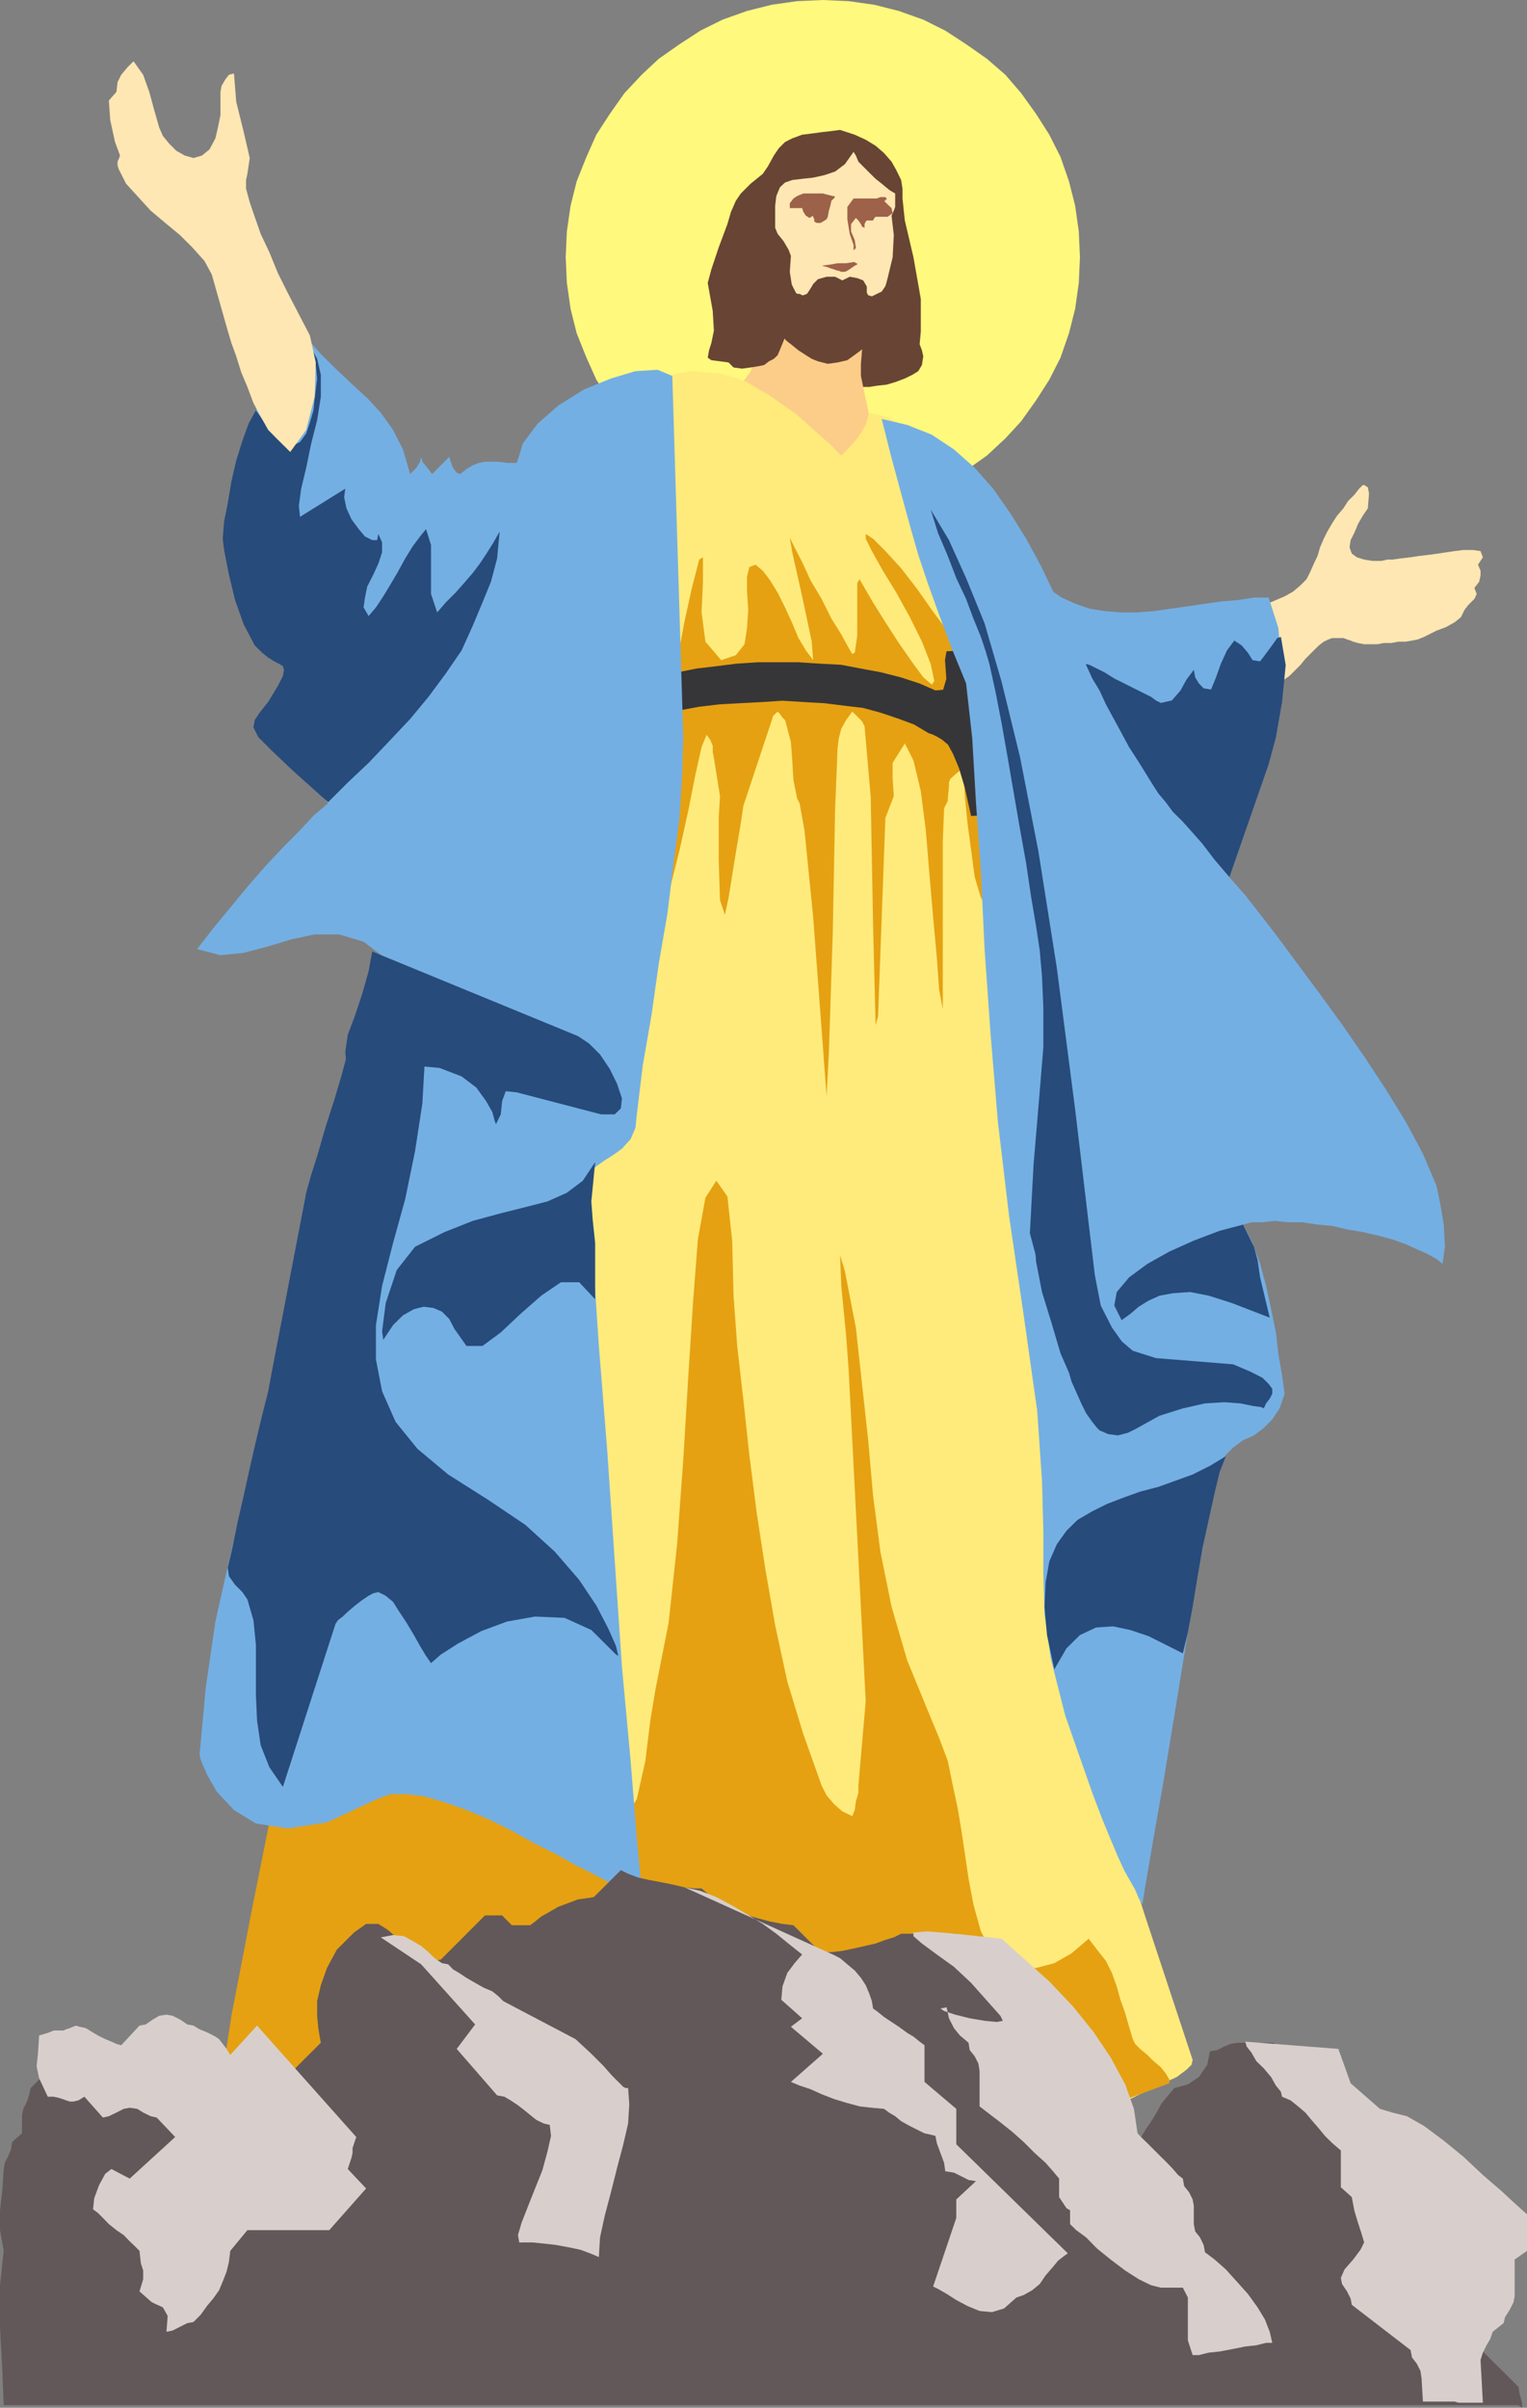 <svg xmlns="http://www.w3.org/2000/svg" width="87.063" height="137.266"><rect width="100%" height="100%" fill="#808080" stroke="none"/><path fill="#fee7b2" d="m71.285 34.914.418-.285.563-.211.48-.207.496-.211.485-.273.414-.352.351-.352.211-.418.211-.48.207-.43.14-.484.212-.496.207-.414.285-.485.273-.418.356-.418.273-.425.352-.344.273-.352.211-.207h.074l.211.13.067.35-.067.848-.285.418-.277.48-.207.497-.211.418-.063.418.13.351.288.208.414.132.485.078h.496l.347-.078h.278l.484-.066.559-.066.496-.075.558-.066.485-.066.492-.075.484-.07.496-.062h.547l.43.062.133.352-.277.421.144.348v.274l-.078.351-.273.356.132.34-.132.285-.352.351-.211.274-.207.418-.352.285-.484.273-.559.211-.703.352-.351.144-.34.067-.352.062h-.418l-.418.078h-.43l-.34.067h-.769l-.351-.067-.274-.078-.144-.062-.207-.067-.207-.078h-.63l-.218.078-.273.13-.274.21-.21.207-.563.563-.285.351-.625.625-.418.285-.493.207h-.55l-.77-.625-.207-1.12.067-1.329.14-1.043"/><path fill="#fff97d" d="m46.918 0 1.465.066 1.469.207 1.394.352 1.395.496 1.254.625 1.187.774 1.188.832 1.054.914.899 1.043.847 1.183.758 1.188.637 1.265.484 1.395.352 1.394.207 1.461.066 1.473-.066 1.46-.207 1.474-.352 1.394-.484 1.395-.637 1.254-.758 1.183-.847 1.188-.899.976-1.054.98-1.188.844-1.187.758-1.254.559-1.395.562-1.394.352-1.47.207-1.464.066-1.469-.066-1.46-.207-1.4-.352-1.394-.562-1.261-.559-1.188-.758-1.187-.843-.977-.98-.977-.977-.835-1.188-.77-1.183-.563-1.254-.558-1.395-.348-1.394-.21-1.473-.067-1.461.066-1.473.211-1.46.348-1.395.558-1.395L34 7.68l.77-1.188.835-1.183.977-1.043.977-.914 1.187-.832 1.188-.774 1.261-.625L42.59.625l1.398-.352L45.45.066 46.918 0"/><path fill="#fccd89" d="m42.305 21.852.418.418.285.492.277.562.414.625.422.485.492.492.559.484.562.496.625.418.692.348.636.21.625.208h1.047l.418-.492.075-.903-.075-.976-.132-.63-.43-2.03v-.48l.144-.77.286-.836.484-.91v-.067l-.066-.078-.079-.066-.062-.063-.356-.078-.48.078-.496.063-.352.066h-.691l-.77-.129-.77-.289-.702-.273-.625-.211h-.559l-.422.136-.273.493-.207.91-.145.836-.273.77-.496.69"/><path fill="#684434" d="m47.898 7.406-.496.067-.558.062-.563.078-.547.067-.562.207-.414.21-.352.352-.285.418-.344.625-.285.418-.351.285-.34.274-.563.562-.285.418-.273.625-.207.703-.496 1.328-.418 1.254-.207.77.285 1.601.066 1.122-.144.703-.133.418-.074.418.207.144.492.063.488.066.285.285.48.067.497-.067.484-.078.285-.062.274-.211.277-.141.219-.21.754-1.813.562-1.602.145-1.957-.278-2.66v-.559l.211-.418.34-.207.496-.066.559-.074h.625l.559-.137.484-.14.351.062.352.078.277-.078h.559l.273.078.223.21.129.419v.414l-.129.418-.223.285-.207.133.207.98v1.055l-.129 1.11-.285.976-.836 2.371-.21.848-.063.77v.69l.129.626h.351l.418-.067.563-.062.492-.145.55-.207.43-.21.336-.208.211-.351.075-.497-.075-.34-.132-.35.066-.704v-1.879l-.418-2.371-.492-2.098-.133-1.254v-.562l-.078-.492-.273-.559-.274-.488-.43-.492-.48-.414-.563-.344-.625-.285-.836-.274"/><path fill="#fee7b2" d="m48.668 8.656-.496.703-.559.422-.625.207-.629.14-.625.067-.562.067-.414.144-.29.27-.206.5-.067.558v1.254l.145.348.34.418.285.492.129.344-.063.91.14.914.278.691.496.497.559.207.691.132h.625l.703-.132.625-.145.563-.273.418-.352.273-.418.207-.766.286-1.187.066-1.266-.129-1.109.129-.285.078-.211v-.766l-.352-.21-.417-.352-.348-.274-.356-.351-.351-.352-.274-.277-.144-.348-.13-.21"/><path fill="#684434" d="m43.074 12.008.559.351.422.485.285.558.207.703.21.692.13.703.207.629.285.558.07.067h.14l.145.078h.067l.207-.078.144-.211.13-.207.077-.14.274-.278.496-.14h.484l.414.206.422-.207.426.078.34.13.207.35v.352l.078.145.21.062.56-.273.34-.492.284-.485.211-.562.067-.14.144.066.141.207.066.144v.77l-.277.703-.352.691-.347.63-.352.558-.418.558-.418.497-.562.418-.485.351-.558.129-.559.078-.562-.144-.352-.141-.336-.211-.422-.273-.351-.286-.352-.277-.273-.348-.285-.351-.141-.352-.422-1.187-.273-1.317-.207-1.265-.285-1.254v-.766l.074-.355.066-.207"/><path fill="#9b6149" d="M45.031 11.863v-.273l.207-.274.211-.14.352-.145h1.117l.277.074.285.07h.067l.066.063-.21.211-.063.285-.078.274-.067.351-.066.141-.211.133-.14.078h-.208l-.144-.078V12.5l-.067-.14v-.067l-.207.133-.207-.133-.144-.219-.067-.21h-.703"/><path fill="#9e614a" d="m48.668 11.316-.356.48v.704l.137.836.219.629v.281h.066v-.074h.063v-.067l-.063-.417-.21-.493v-.418l.273-.351.144.144.145.207.062.145.145.066v-.21l.066-.145.063-.063h.355l.075-.144.07-.067h.687l.285-.207-.062-.289-.223-.207-.207-.207h.078v-.066h.067v-.067l-.067-.078h-.285l-.21.078h-1.317m-1.824 3.832.496-.066.414-.074h.484l.43-.067h.066l.063.067h.078v.074l-.14.066-.212.145-.21.14-.141.067h-.207l-.145-.066h-.066l-.207-.075-.207-.066-.211-.078-.285-.067"/><path fill="#feeb7b" d="m35.957 22.27.898-.485.915-.285.835-.207.844-.133.836.063.766.07.773.207.766.285.695.418.703.414.692.5.699.48.629.56.703.628.629.559.625.629.418-.422.558-.625.418-.7.207-.695 1.121.278 1.188.77 1.117 1.116 1.113 1.328.977 1.399.844 1.316.695 1.188.418.844 4.535 19.414.496 5.164-.144 5.93-.563 5.933-.625 5.238-.77 5.031-.273 4.54.133 4.328.559 4.46 1.12 4.965 1.606 5.645 2.164 6.781L68 117.437l-.063.274-.289.285-.558.418-.77.352-.902.418-.977.48-1.117.422-1.113.43-1.2.414-1.105.418-1.12.273-.981.29-.91.206-.692.067h-.558l-.278-.067-2.097-1.601-1.122-1.41-.902-1.524-.844-1.617-.902-1.602-.91-1.46-1.188-1.266-1.394-.903-1.813-.558-1.12.066-.91.414-.837.707-.691.703-.77.758-.847.559-.899.207-1.121-.207-.902.078-1.051.547-1.113.98-1.122 1.196-1.117 1.109-.902.976-.844.497-.484-.141-1.121-1.816-.696-1.536-.425-1.332-.274-1.183-.273-.914-.43-.832-.691-.692-1.188-.636-1.12-6.145-.837-5.934-.492-5.722-.207-5.446V81.13l.281-5.098.485-4.953.628-4.746.844-4.535.903-4.473 1.054-4.328 1.184-4.2 1.11-4.042 1.265-4.05 1.183-3.837 1.188-3.844.351-1.394.344-1.54.426-1.605.48-1.601.563-1.54.562-1.327.692-1.043.703-.704"/><path fill="#74afe3" d="m58.574 32.125.563.832.691.629.703.48.77.352.836.285.832.133.914.078h.976l.977-.078.914-.133.977-.14.976-.145.98-.133.899-.074.914-.145h.836l.559 1.747.14 1.89-.207 2.024-.492 2.03-.629 1.954-.77 1.879-.769 1.683-.703 1.461-.129.493-.285.691-.422.77-.48.277-1.122-.067-1.117-.562-1.187-.902-1.047-1.184-1.043-1.328-.844-1.266-.629-1.11-.351-.91-.34-1.327-.285-1.399-.14-1.601-.134-1.54-.144-1.601-.207-1.465-.418-1.394-.563-1.184"/><path fill="#e5a112" d="m23.387 69.266 1.043-.637.98 2.656.77 4.813.703 6.011.55 6.075.426 5.093.34 3.145h.29l2.929-23.18.21-.836.208-.91.351-.914.344-.625.348 2.02-.207 2.66-.485 2.722-.417 2.102-.352 2.297-.348 2.578-.144 2.805-.067 2.789.067 2.789.285 2.726.484 2.438.703 2.242.067.352.273.625.352.898.492.848.484.836.496.484.485.207.414-.418.848-1.394.484-2.165.285-2.308.274-1.668.77-3.91.483-4.473.352-4.812.285-4.747.274-4.261.273-3.559.43-2.375.625-.973.629.899.273 2.516.078 3.14.207 2.867.352 3.063.34 3.144.418 3.286.492 3.207.562 3.218.692 3.207.914 3 1.043 2.934.285.562.418.493.48.418.563.273.144-.351.063-.481.144-.496v-.418l.418-4.809-.976-18.933-.145-1.953-.273-2.79-.067-1.746.274.91.625 3.212.351 3.214.352 3.211.277 3.141.418 3.207.637 3.14.898 3.075 1.262 3.078.55 1.32.497 1.328.273 1.329.286 1.332.21 1.25.208 1.394.207 1.399.277 1.472.426 1.535.55 1.043.77.692.91.351h.914l1.043-.273.977-.559.98-.836.48.625.497.63.351.698.274.77.21.758.274.77.219.769.21.703.134.273.285.286.414.343.352.352.417.351.278.352.207.352v.207l-7.328 2.722-.77.278-.976.207-1.121.273-1.188.145-1.184.066-1.113-.066-.972-.207-.774-.485-.414-.426-.43-.484-.34-.562-.417-.563-.43-.625-.418-.559-.414-.562-.418-.48-.836-.63-.848-.492-.758-.273-.843-.145-.77-.066-.836.133-.77.219-.831.273-.77.352-.836.343-.77.43-.765.414-.773.418-.766.418-.77.273-.77.286h-.769l-.77-.207-.835-.352-.836-.418-1.04-.207-1.12.14-1.332.485-1.602 1.121h-.144l-.485.067-.703.144-.976.129-1.11.078-1.183.145-1.332.129-1.329.078h-1.394l-1.254-.078-1.266-.067-1.039-.207-.914-.285-.691-.344-.43-.558-.066-.625.562-3.637 1.184-6.14 1.539-7.68 1.812-8.383 1.891-8.239 1.668-7.261 1.332-5.371.766-2.582m12.363-29.75-.145.418v.14l-.066.211-.14.563-.145.832-.133.703-.074.625v.703l.281 2.023.211 3.559.274 3.496.628 1.602.559-.418.625-1.328.563-1.958.558-2.23.496-2.238.414-2.09.344-1.535.285-.703.207.285.145.34v.351l.066.348.348 2.168-.074 1.25v2.387l.074 2.296.277.844.211-.976.348-2.164.351-2.098.145-.98 1.672-5.032v-.062l.14-.145.067-.066.078-.067.129.133.144.207.145.145.062.207.274 1.047.078 1.05.066 1.11.211 1.058.14.27.278 1.539.492 4.89.77 10.262.133-2.582.218-6.703.133-7.05.14-3.497.067-.558.145-.551.273-.492.352-.485.144.133.207.207.207.211.145.285.351 4.043.133 7.196.145 5.8.14-.496.418-11.316.48-1.25-.066-.977v-.914l.696-1.11.492.977.418 1.746.285 2.231.207 2.52.211 2.437.211 2.305.129 1.812.21 1.121v-9.566l.075-1.879.066-.145.079-.144.066-.14v-.13l.066-.703v-.21l.075-.208.55-.484.223.484.062 1.043.145 1.473.207 1.535.207 1.54.352 1.187.484.691.703-.066v-.352l.067-.91.066-1.32v-1.54l-.133-1.601-.351-1.54-.493-1.26-.836-.837-.066-.484-.078-.418v-.348l-.066-.21.421-.563-.21-1.117-.481-1.332-.29-.977-.206-.418-.563-.77-.765-1.042-.836-1.184-.914-1.188-.899-.98-.703-.703-.418-.274v.274l.352.703.625 1.121.77 1.254.769 1.395.691 1.394.496 1.266.207.976-.14.207-.488-.414-.622-.847-.773-1.11-.766-1.187-.703-1.121-.484-.832-.285-.497-.133.211v2.996l-.14.977-.145.078-.207-.351-.418-.766-.563-.902-.558-1.121-.63-1.055-.48-1.043-.43-.836-.273-.559.14.836.563 2.512.547 2.582.078 1.055-.414-.559-.422-.703-.351-.836-.414-.91-.418-.836-.43-.703-.418-.55-.418-.349-.351.141-.133.55v.845l.07 1.043-.07 1.042-.14.915-.497.625-.832.285-.902-1.055-.22-1.668.079-1.75V31.77l-.211.132-.418 1.618-.43 1.953-.273 1.46-.066.067-.141-.48-.352-.497-.77-.066-.624.352-.418.484-.278.977-.347 1.746"/><path fill="#363639" d="m35.75 39.516.973-.274.98-.285 1.043-.21 1.043-.208 1.121-.133 1.121-.14 1.188-.078h2.304l1.188.078 1.187.062 1.11.211 1.12.207 1.118.285 1.047.344.977.426.835-.074.286-.98-.078-1.11.078-.43.132.43.286.629.351.898.34 1.121.285 1.328.211 1.461v1.617l-.21 1.735-.352-1.602-.352-1.187-.352-.836-.34-.625-.417-.352-.352-.21-.285-.141-.207-.067-.836-.496-.914-.34-1.043-.351-1.043-.285-1.121-.133-1.121-.14-1.184-.067-1.254-.078-1.187.078-1.262.066-1.187.067-1.188.14-1.11.207-1.12.211-1.118.211-.98.285.078-.355.066-.285.067-.274.078-.351"/><path fill="none" stroke="#363639" stroke-width=".862" d="m35.75 39.516.973-.274.98-.285 1.043-.21 1.043-.208 1.121-.133 1.121-.14 1.188-.079h2.304l1.188.079 1.187.062 1.11.211 1.12.207 1.118.285 1.047.344.977.426.835-.074.286-.98-.078-1.11.078-.43.132.43.286.629.351.898.34 1.121.285 1.328.211 1.461v1.617l-.21 1.735-.352-1.602-.352-1.187-.352-.836-.34-.625-.417-.352-.352-.21-.285-.141-.207-.067-.836-.496-.914-.34-1.043-.351-1.043-.285-1.121-.133-1.121-.14-1.184-.067-1.254-.078-1.187.078-1.262.066-1.187.067-1.188.14-1.11.207-1.12.211-1.118.211-.98.285.078-.355.066-.285.067-.274zm0 0"/><path fill="#74afe3" d="m17.312 19.062-1.601 2.02-1.188 2.45-.703 2.648-.273 2.726.129 2.79.562 2.59.977 2.296 1.472 1.957-.976 1.188-.496 1.054v.899l.418.77.562.765.844.773.836.836.832.973-.832.703-.836.902-.91.914-.98 1.043-.977 1.121-.977 1.184-.98 1.188-.977 1.253 1.332.352 1.328-.133 1.317-.351 1.394-.418 1.332-.285h1.395l1.394.417 1.395 1.055-.836 1.813-.766 2.023-.77 2.094-.624 2.234-.629 2.239-.496 2.167-.414 2.083-.278 1.824-.558 3.351-.836 3.352-.91 3.558-.98 3.56-.9 3.624-.847 3.781-.55 3.766-.352 3.836.066.285.356.836.558.977.98 1.043 1.25.769 1.813.285 2.239-.347 2.859-1.332.77-.278h.91l1.043.133 1.187.355 1.188.415 1.328.562 1.254.625 1.261.703 1.254.625 1.117.625 1.122.563.902.496.77.34.558.218.352-.078.066-.207-.273-2.855-.352-4.407-.496-5.375-.414-6.074-.422-6.215-.48-6-.352-5.238-.285-4.183.14-.422.286-.352.484-.348.559-.355.484-.348.496-.55.273-.637.079-.77.34-2.793.495-2.855.415-2.934.496-2.867.34-2.789.351-2.66.145-2.438.066-2.164-.625-20.597-.836-.352-1.266.078-1.394.418-1.54.625-1.46.914-1.188 1.04-.832 1.12-.351 1.114h-.563l-.492-.067h-.762l-.347.067-.352.14-.351.207-.352.285-.207-.074-.21-.277-.134-.348-.078-.277-.976.976-.067-.074-.207-.277-.285-.348-.066-.277-.067.277-.207.348-.285.277-.07.074-.414-1.402-.563-1.11-.699-.98-.773-.836-.836-.765-.899-.848-.91-.898-.98-1.121"/><path fill="#274b7b" d="m18.707 45.734 1.121-1.12 1.188-1.122 1.187-1.25 1.184-1.254 1.043-1.261.98-1.32.91-1.329.63-1.394.558-1.332.484-1.188.352-1.328.144-1.535-.351.625-.352.562-.422.637-.414.547-.484.562-.496.559-.559.559-.484.562-.352-1.055v-2.793l-.285-.898-.34.418-.418.559-.426.69-.421.77-.414.704-.418.691-.418.629-.418.492-.286-.492.079-.563.128-.625.352-.691.285-.625.211-.637v-.562l-.21-.485-.075.352h-.277l-.414-.207-.352-.418-.418-.563-.285-.625-.133-.636.066-.485-2.582 1.606-.066-.63.133-.976.285-1.187.273-1.328.352-1.395.211-1.332v-1.25l-.211-.91-.492-.902.207.629.207.625.078.77-.14 1.116-.067.696-.207.699-.211.629-.352.48-.418.211-.558-.21-.707-.622-.832-1.187-.418.765-.352.98-.351 1.122-.274 1.183-.21 1.254-.208 1.043-.078.977.078.64.274 1.395.351 1.46.496 1.395.625 1.188.418.414.352.285.34.211.285.145.21.129.067.21-.066.352-.285.563-.551.91-.496.625-.274.418-.074.418.285.558.766.77 1.254 1.187 1.953 1.746m2.516 8.512 11.734 4.824.625.418.629.625.559.836.417.848.274.832-.063.562-.351.34h-.774l-4.808-1.254-.63-.066-.206.562-.078.758-.274.559-.078-.207-.129-.485-.355-.625-.559-.77-.836-.636-1.261-.484-1.602-.145-2.09.285-1.054.07-.559-.355-.066-.765.14-.98.418-1.11.418-1.262.352-1.25.207-1.125m12.711 12.008-.704 1.058-.91.688-1.11.496-1.327.34-1.395.351-1.539.418-1.605.637-1.68.836-1.043 1.328-.629 1.88-.207 1.605.067.492.558-.836.563-.559.625-.351.558-.14.563.073.484.211.414.418.29.559.69.976h.91l1.044-.77 1.12-1.054 1.188-1.043 1.121-.765h1.043l.91.972v-3.207l-.14-1.328-.078-1.043.219-2.242"/><path fill="#274b7b" d="m19.96 59.629.497.07.559.14.558.134.551.14.637.067.562.144.48.067h.419l-.141 2.515-.418 2.723-.559 2.723-.695 2.515-.625 2.442-.351 2.238v1.957l.351 1.812.77 1.746 1.25 1.54 1.75 1.46 2.304 1.461 2.09 1.407 1.68 1.527 1.394 1.613.977 1.461.691 1.332.43.977.133.562-.133-.078-1.406-1.398-1.528-.692-1.68-.074-1.605.285-1.468.547-1.32.707-.977.625-.563.492-.285-.414-.34-.562-.351-.625-.418-.703-.418-.63-.352-.558-.418-.351-.418-.207-.285.062-.273.145-.418.285-.352.273-.418.352-.285.277-.273.207-.141.211-3 9.293-.77-1.121-.496-1.254-.207-1.406-.066-1.457v-2.867l-.14-1.399-.345-1.183-.285-.418-.418-.418-.351-.496-.067-.48.278-1.188.285-1.395.351-1.539.34-1.54.352-1.538.351-1.461.352-1.395.207-1.12 1.879-9.778.078-.418.273-.977.418-1.328.418-1.46.496-1.54.415-1.394.277-1.043.207-.63"/><path fill="#74afe3" d="m50.27 23.883.562 2.23.547 2.02.496 1.816.48 1.68.563 1.68.625 1.734.707 1.89.832 2.024.352 3.14.21 3.637.282 3.977.21 4.394.34 4.82.419 5.032.64 5.375.832 5.656.77 5.45.273 3.976.078 2.934v2.375l.067 2.304.351 2.504.832 3.285 1.54 4.395.558 1.473.488 1.183.414.98.352.77.351.625.278.485.207.496.207.351.144-.914.418-2.441.625-3.559.703-4.262.704-4.328.69-4.05.63-3.356.492-2.094.352-.629.418-.418.562-.414.625-.277.559-.426.484-.484.418-.629.285-.832-.144-1.055-.207-1.187-.145-1.254-.273-1.328-.286-1.328-.343-1.254-.426-1.188-.547-1.05.48-.133h.63l.699-.079.77.079h.835l.836.132.844.075.902.21.836.141.91.211.77.207.77.274.624.285.625.277.496.274.352.285.133-.977-.067-1.262-.21-1.254-.208-.976-.77-1.813-.976-1.816-1.12-1.824-1.188-1.809-1.25-1.812-1.266-1.746-1.25-1.684-1.187-1.605-.91-1.184L71 51.039l-1.043-1.184-1.043-1.265-1.055-1.254-1.047-1.25-.976-1.188-.91-1.187-.696-1.055-.625-1.25-.703-1.332-.625-1.457-.703-1.539-.691-1.605-.77-1.614-.77-1.605-.835-1.54-.91-1.46-.977-1.395-1.047-1.187-1.183-1.05-1.262-.837-1.399-.558-1.46-.344"/><path fill="#274b7b" d="m65.07 39.45.285.144.274.133.277.207.281.14.625-.14.489-.559.347-.629.418-.559.079.43.207.34.273.285.422.067.285-.692.273-.77.352-.769.418-.558.418.273.352.414.273.43.426.066.21-.273.419-.563.351-.492.207-.066.274 1.605-.207 2.098-.352 2.02-.414 1.538-2.234 6.426-.844-.976-.692-.91-.625-.708-.562-.625-.496-.484-.414-.559-.418-.496-.352-.547-.691-1.12-.629-.977-.492-.914-.836-1.54-.352-.765-.418-.695-.351-.766v-.066l.21.066.415.207.418.207.562.352.559.277.562.285.418.207m.836 37.977 4.403.355.976.414.695.352.352.351.207.278v.285l-.144.273-.208.274-.132.285-.145-.074-.492-.067-.691-.144-.915-.067-1.109.067-1.262.285-1.328.418-1.394.77-.422.207-.559.144-.558-.074-.485-.211-.144-.14-.274-.344-.351-.493-.278-.562-.558-1.254-.14-.492-.485-1.11-.496-1.68-.559-1.812-.34-1.746-.078-1.394.352-.914h.98l.559.496.48.976.422 1.25.492 1.332.559 1.328.77 1.188.98.832 1.32.418"/><path fill="#274b7b" d="m70.871 69.816-1.332.352-1.473.559-1.394.625-1.254.703-1.043.77-.703.835-.14.77.417.832.492-.352.485-.414.558-.344.63-.285.765-.14.98-.067 1.055.207 1.316.418 2.165.836-.551-2.297-.14-.976-.208-.77-.625-1.262"/><path fill="#274b7b" d="m53.062 29.047 1.043 1.746.977 2.164 1.055 2.582.976 3.352 1.043 4.261 1.047 5.371 1.05 6.637 1.048 8.094 1.12 9.426.34 1.75.637 1.254.692.972.836.703.98.485.906.207.836.078h.77l.562-.078h.352l.066-.063-.21.14-.626.212-1.046.414-1.536.629-2.097.98-.625-.695-.496-1.055-.418-1.32-.352-1.469-.344-1.328-.414-1.187-.496-.836-.699-.352h-.836l-.484-1.812.21-3.91.352-4.188.207-2.512v-2.234l-.078-1.82-.129-1.461-.21-1.395-.286-1.684-.277-1.878-.352-1.954-.351-2.035-.348-2.023-.344-1.953-.351-1.813-.352-1.601-.207-.703-.277-.836-.426-1.043-.418-1.121-.559-1.188-.484-1.262-.562-1.32-.414-1.328"/><path fill="#fee7b2" d="m15.844 25.07.703.696.91-1.254.484-1.895.063-1.953-.336-1.539-1.266-2.438-.558-1.117-.485-1.187-.496-1.047-.34-.977-.285-.832-.21-.773v-.492l.077-.352.133-.902-.34-1.473-.43-1.734-.128-1.614-.29.079-.21.273-.207.352-.063.351V6.56l-.144.703-.145.625-.336.629-.43.351-.484.14-.496-.14-.484-.273-.418-.422-.348-.426-.21-.484-.278-.977-.285-1.043-.348-.976-.55-.774-.352.352-.352.422-.207.414-.066.562-.43.485.078 1.12.274 1.25.285.77-.078.207-.063.14v.212l.063.21.421.833.7.77.703.769.836.703.836.691.703.703.691.77.418.77.91 3.207.211.703.274.757.285.91.351.837.344.914.414.77.43.769.55.558"/><path fill="#625859" d="m86.578 137.121.207.145v-.286l-.144-.484-.063-.418-2.031-2.02-.067-.43-.21-.339-.207-.426-.079-.343.211-1.887v-1.75l-.132-1.742-.079-1.883-2.02-2.098-.35.145-.274.066h-.418l-.211-.066-.207-.078-.29-.067h-.347l-.066-.351-.145-.418-.207-.418-.066-.352-.418-.062-.352-.07-.351-.216-.352-.21-.34-.274-.285-.273-.277-.223-.207-.207-.078-.77-.207-.835-.207-.77-.07-.766h-3.075l-.558-.488h-2.024l-.418.066-.351.145-.414.207-.418.07-.145.766-.484.703-.625.418-.77.207-.703.836-.273.496-.286.48-.34.497-.285.484-.351.414-.344.43-.426-.977-.277-1.183-.273-1.266-.075-1.254-.21-.207-.352-.285-.34-.211-.352-.348-.421-.277-.348-.273-.352-.286-.21-.21-.415-.485-.418-.637-.496-.691-.558-.703-.551-.692-.559-.625-.562-.496-.559-.277h-1.047l-1.05-1.05h-3.145l-.418.206-.48.145-.559.207-.629.144-.625.141-.64.133-.626.074h-.625l-1.539-1.535-.625-.074-.703-.137-.77-.207-.69-.207-.77-.352-.63-.351-.558-.352-.492-.418h-.418l-.562-.066-.625-.145-.692-.14-.703-.133-.625-.14-.562-.212-.414-.207-1.54 1.535-.421.07-.48.063-.56.211-.562.207-.492.285-.485.274-.351.285-.278.21h-1.05l-.551-.558h-.98l-2.512 2.516-.707.129-.688-.207-.562-.485-.496-.625-.559-.496-.55-.347h-.7l-.695.492-.977.976-.562 1.043-.348.98-.211.91v.837l.066.703.079.484.066.348-1.54 1.54-1.042-1.052-.078.426-.133.34-.207.418-.078.351-1.043-.976h-2.305l-.773.078-.832.063-.77.066-.77.144-.769.141-1.043-1.05h-.77l-.69.14-.704.144-.625.207-.625.274-.562.351-.625.418-.559.559-.078.352-.133.418-.21.418-.075.351v1.043l-.563.496-.066.418-.14.348-.212.422-.062.351-.078 1.184L0 126.027v1.114l.211 1.183-.21 1.957v2.45l.132 2.437.078 1.953h86.367"/><path fill="#d8cfcc" d="m2.23 116.043-.066 1.043-.078.703.144.691.493 1.055h.343l.286.067.207.062.21.078.208.067h.21l.282-.067.344-.207 1.054 1.188.34-.078.43-.208.414-.21.344-.063.43.063.34.21.425.208.344.078 1.054 1.109-2.593 2.371-1.043-.547-.352.274-.344.629-.285.765-.066.63.277.206.285.285.34.352.43.344.414.28.344.356.285.27.273.277.078.703.133.418v.492l-.21.696.702.62.63.29.273.484-.067.91.352-.074.836-.422.351-.062.414-.418.356-.496.351-.418.34-.48.207-.497.219-.562.133-.547.078-.637.976-1.183h4.668l2.102-2.375-1.047-1.11.211-.636.063-.278v-.285l.21-.625-5.656-6.352-1.527 1.672-.211-.343-.219-.286-.207-.273-.21-.14-.274-.145-.278-.133-.351-.14-.348-.212-.351-.066-.418-.285-.418-.207-.352-.067-.418.067-.351.207-.418.285-.352.066-1.043 1.122-.273-.079-.285-.128L6 116.25l-.418-.207-.355-.211-.336-.207-.352-.078-.21-.066-.352.144-.207.066-.145.067h-.559l-.343.14-.493.145m19.48-5.593 2.306 1.538 3.074 3.426-1.05 1.395 2.304 2.648.418.078.351.207.418.278.352.273.347.285.344.274.43.21.34.079.074.625-.207.91-.285 1.047-.418 1.043-.418 1.054-.352.899-.207.703.074.418h.758l.64.066.692.078.703.13.692.144.558.207.496.21.067-1.12.273-1.254.352-1.328.351-1.395.352-1.332.273-1.184.067-1.109-.067-.914h-.14l-.133-.063-.14-.144-.212-.207-.351-.356-.418-.48-.703-.703-.903-.836-4.117-2.164-.285-.285-.34-.274-.496-.21-.484-.274-.492-.285-.418-.278-.352-.207-.273-.285-.352-.066-.422-.285-.351-.344-.414-.348-.485-.289-.496-.273-.625-.063-.7.13m35.33 4.472.14.285-.352.066-.691-.066-.848-.144-.832-.208-.629-.207-.207-.144.352-.066.132.625.286.562.34.418.492.414.066.418.285.355.211.415.067.418v2.023l.558.43.629.48.703.563.625.558.625.625.625.563.422.48.348.418v1.055l.418.629.351.207.145-.067-.29-.285v1.055l.352.344.563.414.625.636.773.625.832.63.77.492.703.343.558.14h1.254l.286.563v2.438l.273.844h.352l.562-.141.625-.066.77-.145.691-.14.629-.067.558-.14h.352l-.144-.63-.274-.703-.418-.691-.558-.77-.63-.703-.624-.691-.637-.563-.55-.414-.079-.418-.207-.43-.273-.34-.079-.417v-1.055l-.066-.351-.207-.418-.277-.34-.075-.43-.273-.207-.289-.34-.336-.351-.355-.352-.77-.77-.285-.273-.274-.289-.207-1.394-.496-1.395-.832-1.539-.98-1.46-1.188-1.47-1.328-1.398-1.394-1.25-1.32-1.188-2.657-.285-1.605-.133-.77.067v.207l.484.418.848.625.977.703.976.914 1.672 1.879M71 116.395l.078.273.274.352.277.484.426.414.418.496.273.484.285.352.067.285.484.207.43.344.414.352.343.414.43.496.34.418.426.418.484.414v2.101l.625.559.145.77.207.69.207.63.144.492-.207.418-.418.558-.492.563-.21.48.066.352.285.422.207.414.066.351 3.352 2.582.078.418.273.352.211.418.063.418.078 1.328h1.812l.207.066h1.399l-.133-2.44.133-.415.207-.418.21-.352.141-.418.625-.496.078-.336.274-.43.21-.421.067-.336v-2.102l.703-.492v-2.086l-.629-.562-.832-.77-1.054-.91-1.11-1.043-1.12-.914-1.122-.836-.98-.558-.832-.208-.703-.21-1.672-1.461-.7-1.957-5.308-.414m-31.98-8.801.914.207.91.351.902.485.844.496.902.55.77.56.77.624.702.559-.43.496-.417.558-.274.77-.066.758 1.187 1.055-.64.484 1.824 1.539-1.824 1.605.496.207.625.207.629.286.703.273.691.211.77.21.703.079.691.063.286.21.351.208.34.285.496.273.418.211.418.207.352.078.273.067.078.418.207.558.207.563.067.48.496.078.418.207.414.211.422.067-1.122 1.043v1.054l-1.32 3.91.274.133.496.285.55.352.637.34.692.285.703.066.691-.21.703-.622.418-.144.485-.274.43-.355.335-.492.422-.485.285-.351.352-.274.207-.144-6.36-6.219v-2.02l-1.812-1.535v-2.09l-.277-.207-.352-.285-.352-.21-.484-.352-.414-.274-.43-.285-.34-.277-.285-.207-.066-.418-.145-.418-.207-.492-.273-.418-.352-.418-.422-.352-.414-.351-.418-.211-8.46-3.832"/><path fill="#274b7b" d="m69.89 83.02-.91.55-.98.492-1.953.704-1.043.273-.98.352-.91.351-.837.418-.836.485-.636.625-.551.77-.426.98-.21 1.183-.063 1.395.14 1.617.418 1.953.692-1.195.77-.758.913-.43.977-.066.976.207 1.043.351.98.489.977.492.286-1.188.273-1.472.273-1.668.29-1.684.351-1.601.34-1.54.285-1.187.352-.898"/></svg>
